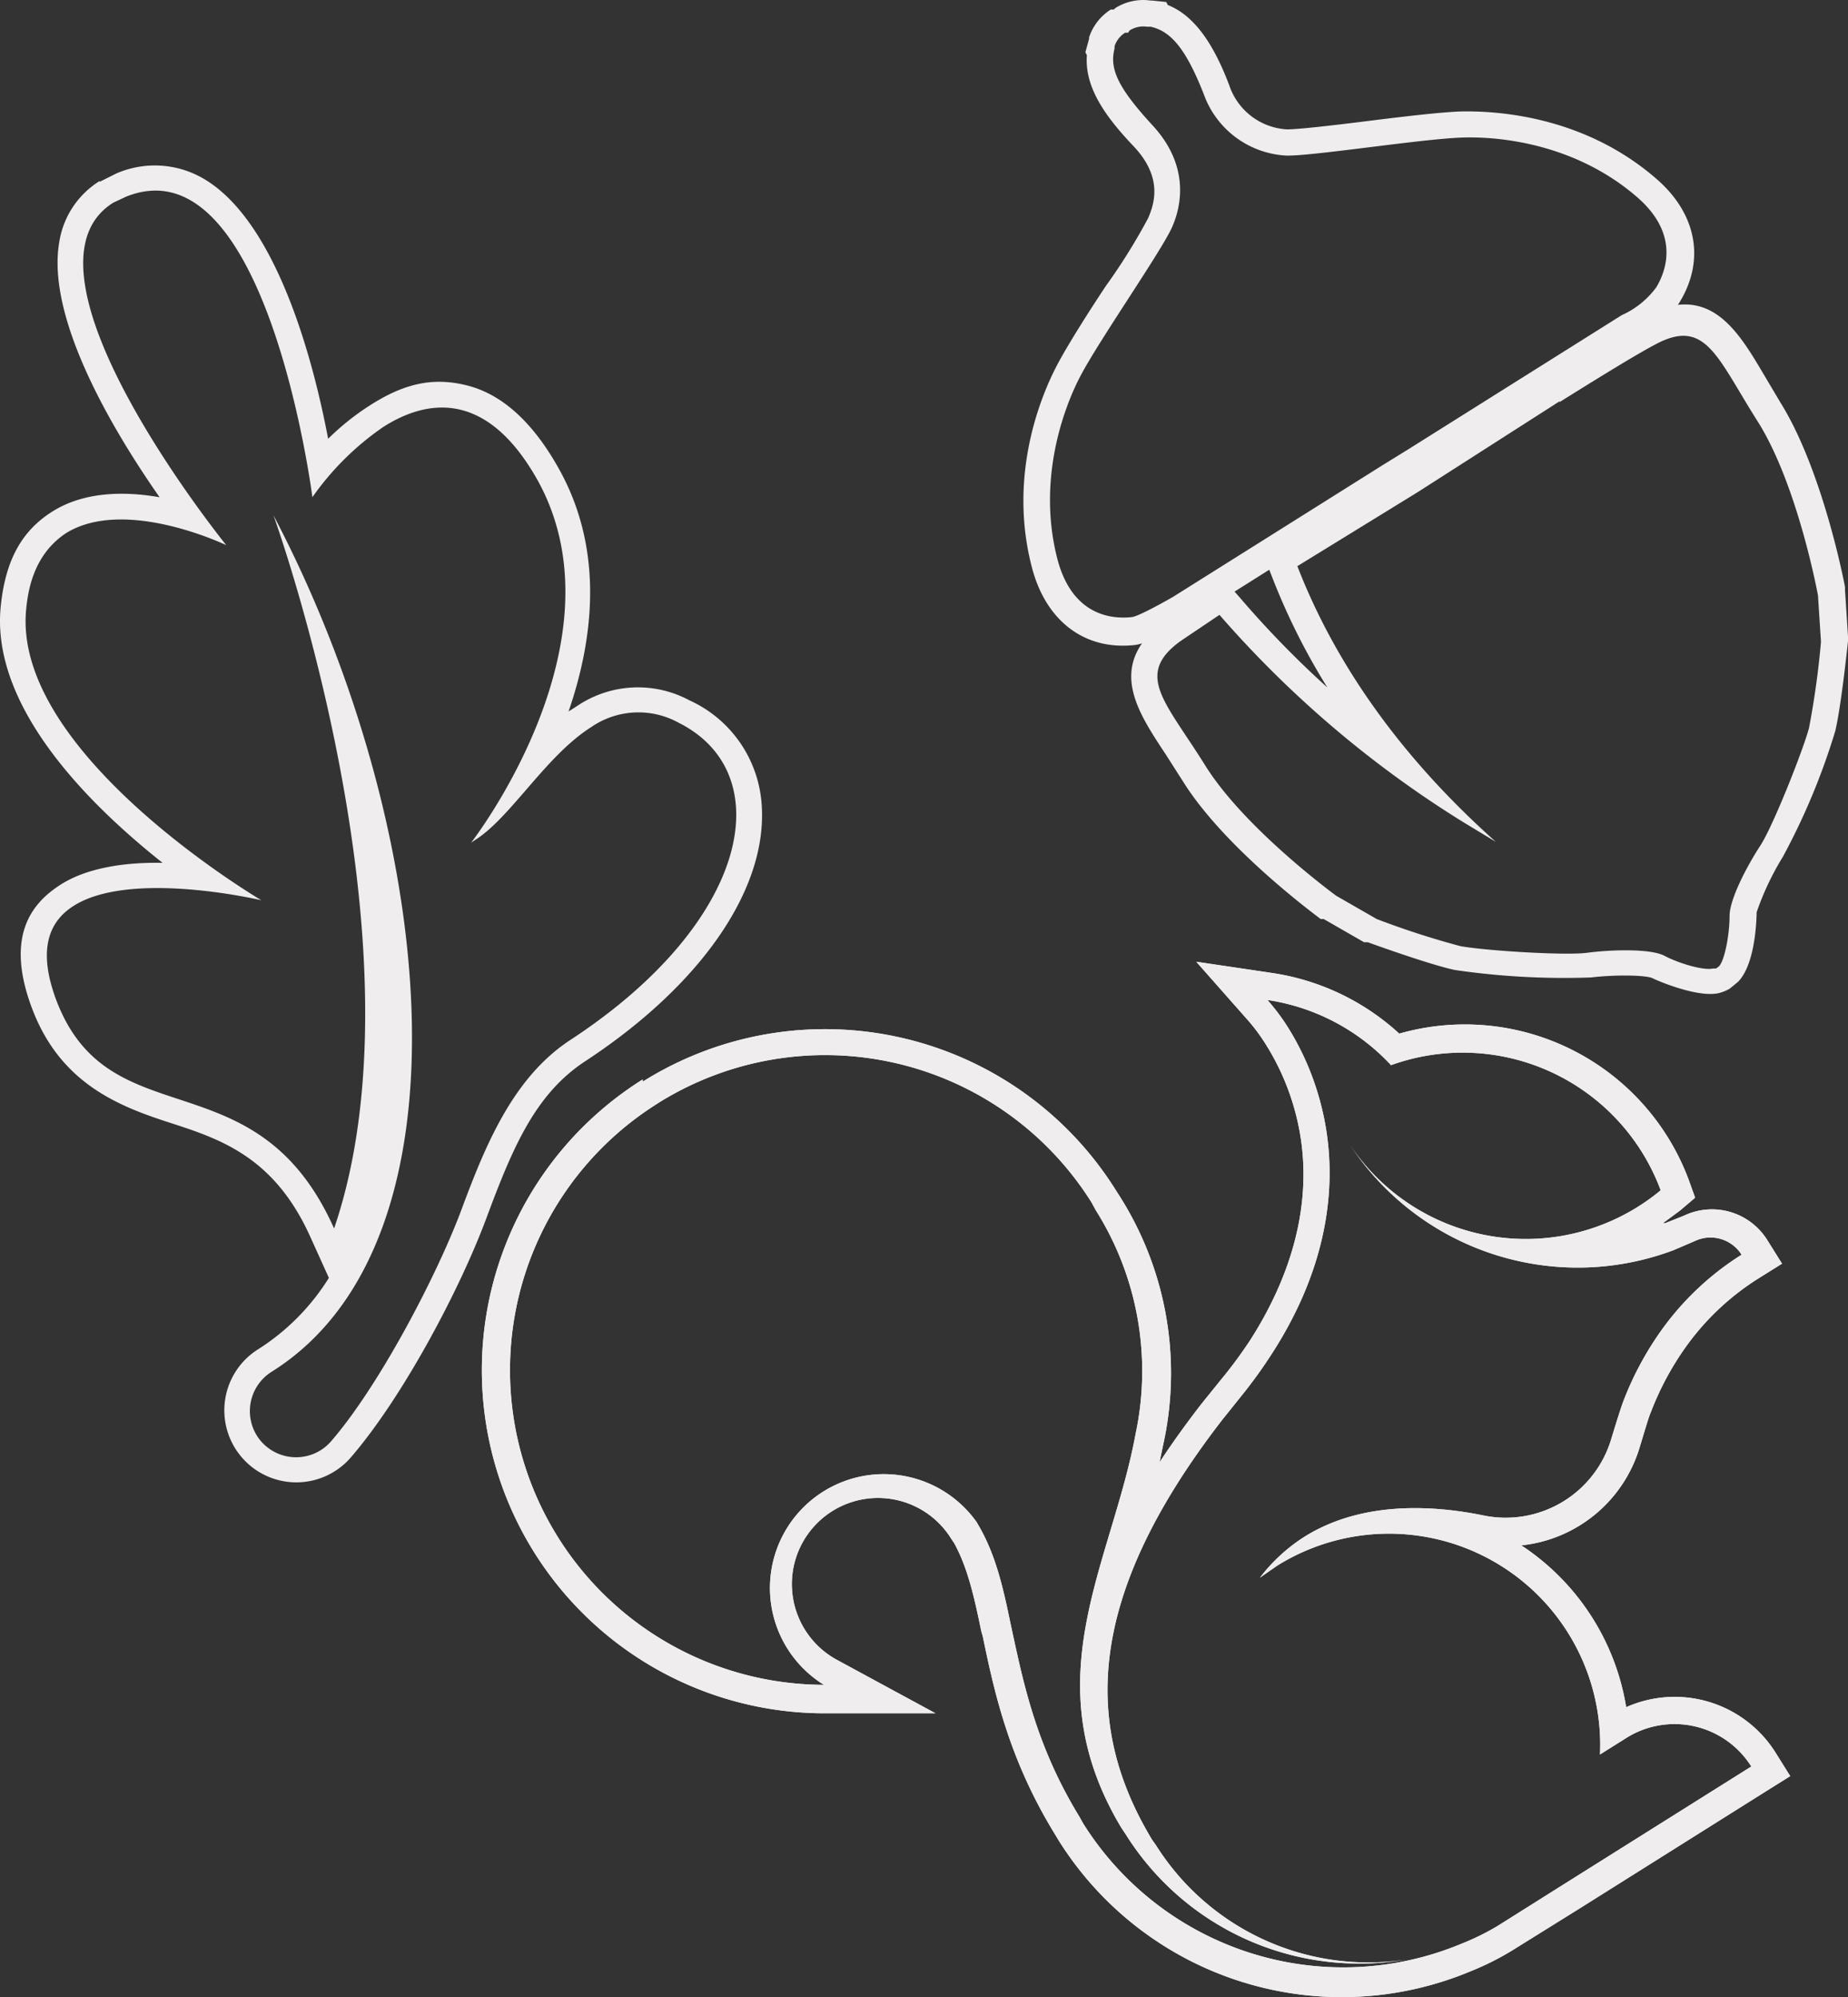 <svg xmlns="http://www.w3.org/2000/svg" width="222.408" height="240.296" viewBox="0 0 222.408 240.296">
  <rect x="0" y="0" width="222.408" height="240.296" fill="#333333" stroke="none"/>
  <g id="Group_20" data-name="Group 20" transform="translate(0.01 -0.069)">
    <path id="Path_474" data-name="Path 474" d="M202.571,52.414c5.048-3.155,9.466-5.86,11.539-6.941,6.04-3.245,7.392,1.533,12.26,9.2s7.3,21.005,7.3,21.005l.361,5.587a102.742,102.742,0,0,1-1.442,10.367c-.721,2.7-4.327,11.809-5.86,14.153s-3.7,6.4-3.7,8.474-.541,5.229-1.262,6.04l-.361.27h-.361c-1.172.27-4.147-.631-5.86-1.533s-6.581-.721-9.283-.361-12.531-.27-15.326-.811a101.916,101.916,0,0,1-10.007-3.245l-4.868-2.794s-11-8.023-15.776-15.687-8.564-10.908-2.975-14.965l4.688-3.155a128.553,128.553,0,0,0,29.389,24.97l3.876,2.344c-11.539-10.277-19.383-21.546-23.89-33.175l14.514-8.925,17.038-10.908M166.963,70.893l.992,2.524a79.241,79.241,0,0,0,6.671,13.342,118,118,0,0,1-10.457-10.728l-1.891-2.164L159.933,75.4l-4.778,3.245c-7.212,5.319-3.516,10.818,0,16.137l2.073,3.245c5.048,8.113,16.137,16.227,16.589,16.589h.361l4.868,2.794h.451c.721.27,7.482,2.7,10.457,3.336a90.725,90.725,0,0,0,16.407.9c3.065-.36,6.671-.27,7.392.09s5.409,2.344,7.933,1.805A5.049,5.049,0,0,0,223.04,123h0l.992-.811c2.254-2.254,2.254-8.295,2.254-8.384a33.514,33.514,0,0,1,3.155-6.671,80.851,80.851,0,0,0,6.31-15.145c.723-3.065,1.442-10.007,1.533-10.818v-.541l-.361-5.587v-.367c-.09-.541-2.7-14.063-7.753-22.177l-1.983-3.336c-3.245-5.5-6.671-11.269-14.514-7.032-1.891.992-5.68,3.336-11.719,7.122l-17.134,10.91-14.514,8.925Z" transform="translate(-14.885 -3.965)" fill="#efeded"/>
    <path id="Path_475" data-name="Path 475" d="M149.407,3.7a3.065,3.065,0,0,1,2.073-.451h.451c2.434.541,4.237,2.614,6.4,8.113a11.171,11.171,0,0,0,9.916,7.392c3.065.09,16.137-1.983,21.095-2.164s13.882.9,21.095,7.122c5.138,4.417,3.606,8.835,2.344,10.908a10.449,10.449,0,0,1-4.147,3.336L182.942,54.1l-3.065,1.891L154.635,71.853s-4.057,2.344-4.958,2.434c-2.434.27-7.122-.181-8.925-6.852-2.434-9.2.451-17.759,2.7-22.087s9.826-15.145,11.088-18.03,1.891-7.573-2.344-12.17-5.228-6.849-4.6-9.283h0v-.27a3.065,3.065,0,0,1,1.264-1.621h.361m-1.713-2.794h-.361a6.31,6.31,0,0,0-2.614,3.336h0V4.7l-.451,1.623.181.361c-.27,3.7,1.983,7.122,5.587,10.908s2.524,6.941,1.805,8.654a71.152,71.152,0,0,1-5.048,8.113c-2.164,3.245-4.778,7.392-5.95,9.646-1.891,3.606-5.95,13.252-2.975,24.43,1.713,6.4,6.4,9.916,12.441,9.2.451-.09,1.623-.18,6.31-2.885l25.332-15.956,3.065-1.891L210.35,40.851c4.327-2.975,4.958-3.966,5.229-4.417,3.155-5.138,2.073-10.818-2.975-15.055-8.745-7.482-19.2-8.023-23.349-7.933-2.524.09-7.032.631-11.359,1.172s-8.206.984-9.56.984a7.789,7.789,0,0,1-6.941-5.319C159.683,5.775,157.429,1.988,154,.636l-.179-.358L152.112.1h-.181a6.31,6.31,0,0,0-4.237.9" transform="translate(-13.468 0.034)" fill="#efeded"/>
    <path id="Path_476" data-name="Path 476" d="M13.612,26.6l1.533-.721c16.948-6.851,22.447,36.15,22.447,36.15a33.806,33.806,0,0,1,8.564-8.474c5.409-3.426,12.531-4.327,18.571,6.49C75.454,79.523,56.7,103.594,56.7,103.594l.541-.361c4.237-2.7,8.474-10.1,13.882-13.523a10.007,10.007,0,0,1,10.548-.541c12.08,6.04,8.744,23.89-12.981,38.133-6.941,4.508-10.277,12.711-13.162,20.464S45.7,168.861,39.844,175.623a5.5,5.5,0,0,1-1.262,1.082,5.587,5.587,0,0,1-7.392-1.352h0a5.587,5.587,0,0,1,1.533-8.113h0c25.242-15.866,19.472-66.35.181-103.041,0,0,18.841,52.016,7.3,85.822-9.376-21-27.045-10.548-33.445-27.5-2.254-6.04-.9-9.466,2.164-11.359,6.941-4.327,22.537-.631,22.537-.631s-30.2-17.761-28.3-35.159c.451-4.688,2.344-7.392,4.778-9.015C15.054,61.943,27.224,67.8,27.224,67.8S.54,34.808,13.612,26.6m-1.624-2.614A10.548,10.548,0,0,0,7.12,31.383C5.589,40.4,13.341,53.65,19.2,62.034c-4.147-.721-9.015-.721-12.893,1.713S.631,69.877.09,75.105C-1.173,87.1,10.457,98.815,19.562,106.027c-4.327-.09-9.015.541-12.26,2.614s-6.852,5.95-3.426,14.965,10.457,11.719,16.589,13.7,12.621,4.147,16.948,13.882l2.164,4.778a27.225,27.225,0,0,1-8.474,8.564A8.667,8.667,0,1,0,42.191,177.6c6.31-7.3,13.162-20.286,16.317-28.758s5.86-14.965,11.9-18.931c13.882-9.105,21.816-20.554,21.274-30.561a14.875,14.875,0,0,0-8.744-12.893,13.072,13.072,0,0,0-13.523.721l-.992.631C71.4,79.159,72.751,68.43,67.252,58.6c-3.065-5.5-6.761-8.925-11-10.007s-7.753-.181-11.809,2.434A30.471,30.471,0,0,0,39.486,55c-1.805-9.556-6.22-26.143-14.965-31.282a11.629,11.629,0,0,0-10.548-.631l-1.985.995h0" transform="translate(-0.005 -2.135)" fill="#efeded"/>
    <path id="Path_477" data-name="Path 477" d="M85.483,145.438a37.864,37.864,0,0,1,52.2,11.9l.541.992A36.284,36.284,0,0,1,143,185.194c-2.885,15.687-12.441,29.569-1.713,47.418l.541.811a33.175,33.175,0,0,0,33.626,15.056,30.2,30.2,0,0,1-30.021-13.8l-.45-.629c-7.933-13.162-8.564-28.577,8.474-50.574l2.164-2.7a57.415,57.415,0,0,0,3.786-5.229c6.761-10.457,8.2-20.825,5.95-29.749a32.9,32.9,0,0,0-4.057-9.556A25.422,25.422,0,0,0,158.864,133a25.422,25.422,0,0,1,14.875,7.843A25.422,25.422,0,0,1,206.193,155.9a25.422,25.422,0,0,1-37.412-5.5,32.814,32.814,0,0,0,38.944,12.711l2.524-1.082a4.417,4.417,0,0,1,5.68,1.623h0a34.347,34.347,0,0,0-9.2,8.474,38.223,38.223,0,0,0-5.048,9.2c-.27.721-.811,2.434-1.442,4.508a13.252,13.252,0,0,1-15.326,9.2c-6.581-1.352-14.875-1.623-21.546,2.524a20.735,20.735,0,0,0-5.408,4.955l2.073-1.442a25.422,25.422,0,0,1,38.855,22.718l3.155-1.983a10.908,10.908,0,0,1,15.055,3.426l-22.537,14.154-8.02,5.048a30.2,30.2,0,0,1-4.417,2.163,36.961,36.961,0,0,1-45.437-14.514l-.451-.811c-5.409-8.835-6.852-16.678-8.295-23.258-.9-4.417-1.805-8.2-3.7-11.539l-.361-.631a13.7,13.7,0,1,0-18.391,19.562,37.864,37.864,0,0,1-20.013-69.956m-1.805-2.885a41.288,41.288,0,0,0,21.816,76.266h13.432l-11.806-6.4a10.367,10.367,0,1,1,13.7-14.6l.361.541c1.533,2.794,2.344,6.13,3.245,10.548l.181.631c1.352,6.49,3.065,14.6,8.564,23.619l.541.9a40.207,40.207,0,0,0,49.672,15.776,33.449,33.449,0,0,0,4.868-2.434l8.113-5.048L218.9,228.195l2.885-1.805-1.805-2.885a14.334,14.334,0,0,0-17.94-5.409,28.848,28.848,0,0,0-12.619-19.47,16.678,16.678,0,0,0,14.244-11.809c.9-2.975,1.172-3.877,1.352-4.237a34.89,34.89,0,0,1,4.6-8.384,31.011,31.011,0,0,1,8.295-7.663l2.885-1.805-1.805-2.885a7.843,7.843,0,0,0-10.007-2.885l-2.254.9h-.27l2.073-1.533,1.805-1.533-.811-2.254a28.758,28.758,0,0,0-34.8-17.489,28.848,28.848,0,0,0-15.326-7.3L150.3,128.4l6.13,6.941a22,22,0,0,1,2.164,2.885,29.569,29.569,0,0,1,3.7,8.564c2.254,8.744.27,18.12-5.5,27.135a54.632,54.632,0,0,1-3.606,4.868l-2.254,2.794q-2.794,3.606-5.048,7.032.27-1.352.541-2.614a39.755,39.755,0,0,0-5.229-29.208l-.631-.992a41.288,41.288,0,0,0-56.884-12.981" transform="translate(-6.338 -12.608)" fill="#efeded"/>
    <path id="Path_477-2" data-name="Path 477" d="M85.483,145.438a37.864,37.864,0,0,1,52.2,11.9l.541.992A36.284,36.284,0,0,1,143,185.194c-2.885,15.687-12.441,29.569-1.713,47.418l.541.811a33.175,33.175,0,0,0,33.626,15.056,30.2,30.2,0,0,1-30.021-13.8l-.45-.629c-7.933-13.162-8.564-28.577,8.474-50.574l2.164-2.7a57.415,57.415,0,0,0,3.786-5.229c6.761-10.457,8.2-20.825,5.95-29.749a32.9,32.9,0,0,0-4.057-9.556A25.422,25.422,0,0,0,158.864,133a25.422,25.422,0,0,1,14.875,7.843A25.422,25.422,0,0,1,206.193,155.9a25.422,25.422,0,0,1-37.412-5.5,32.814,32.814,0,0,0,38.944,12.711l2.524-1.082a4.417,4.417,0,0,1,5.68,1.623h0a34.347,34.347,0,0,0-9.2,8.474,38.223,38.223,0,0,0-5.048,9.2c-.27.721-.811,2.434-1.442,4.508a13.252,13.252,0,0,1-15.326,9.2c-6.581-1.352-14.875-1.623-21.546,2.524a20.735,20.735,0,0,0-5.408,4.955l2.073-1.442a25.422,25.422,0,0,1,38.855,22.718l3.155-1.983a10.908,10.908,0,0,1,15.055,3.426l-22.537,14.154-8.02,5.048a30.2,30.2,0,0,1-4.417,2.163,36.961,36.961,0,0,1-45.437-14.514l-.451-.811c-5.409-8.835-6.852-16.678-8.295-23.258-.9-4.417-1.805-8.2-3.7-11.539l-.361-.631a13.7,13.7,0,1,0-18.391,19.562,37.864,37.864,0,0,1-20.013-69.956m-1.805-2.885a41.288,41.288,0,0,0,21.816,76.266h13.432l-11.806-6.4a10.367,10.367,0,1,1,13.7-14.6l.361.541c1.533,2.794,2.344,6.13,3.245,10.548l.181.631c1.352,6.49,3.065,14.6,8.564,23.619l.541.9a40.207,40.207,0,0,0,49.672,15.776,33.449,33.449,0,0,0,4.868-2.434l8.113-5.048L218.9,228.195l2.885-1.805-1.805-2.885a14.334,14.334,0,0,0-17.94-5.409,28.848,28.848,0,0,0-12.619-19.47,16.678,16.678,0,0,0,14.244-11.809c.9-2.975,1.172-3.877,1.352-4.237a34.89,34.89,0,0,1,4.6-8.384,31.011,31.011,0,0,1,8.295-7.663l2.885-1.805-1.805-2.885a7.843,7.843,0,0,0-10.007-2.885l-2.254.9h-.27l2.073-1.533,1.805-1.533-.811-2.254a28.758,28.758,0,0,0-34.8-17.489,28.848,28.848,0,0,0-15.326-7.3L150.3,128.4l6.13,6.941a22,22,0,0,1,2.164,2.885,29.569,29.569,0,0,1,3.7,8.564c2.254,8.744.27,18.12-5.5,27.135a54.632,54.632,0,0,1-3.606,4.868l-2.254,2.794q-2.794,3.606-5.048,7.032.27-1.352.541-2.614a39.755,39.755,0,0,0-5.229-29.208l-.631-.992a41.288,41.288,0,0,0-56.884-12.981" transform="translate(-6.338 -12.608)" fill="#efeded"/>
  </g>
</svg>
